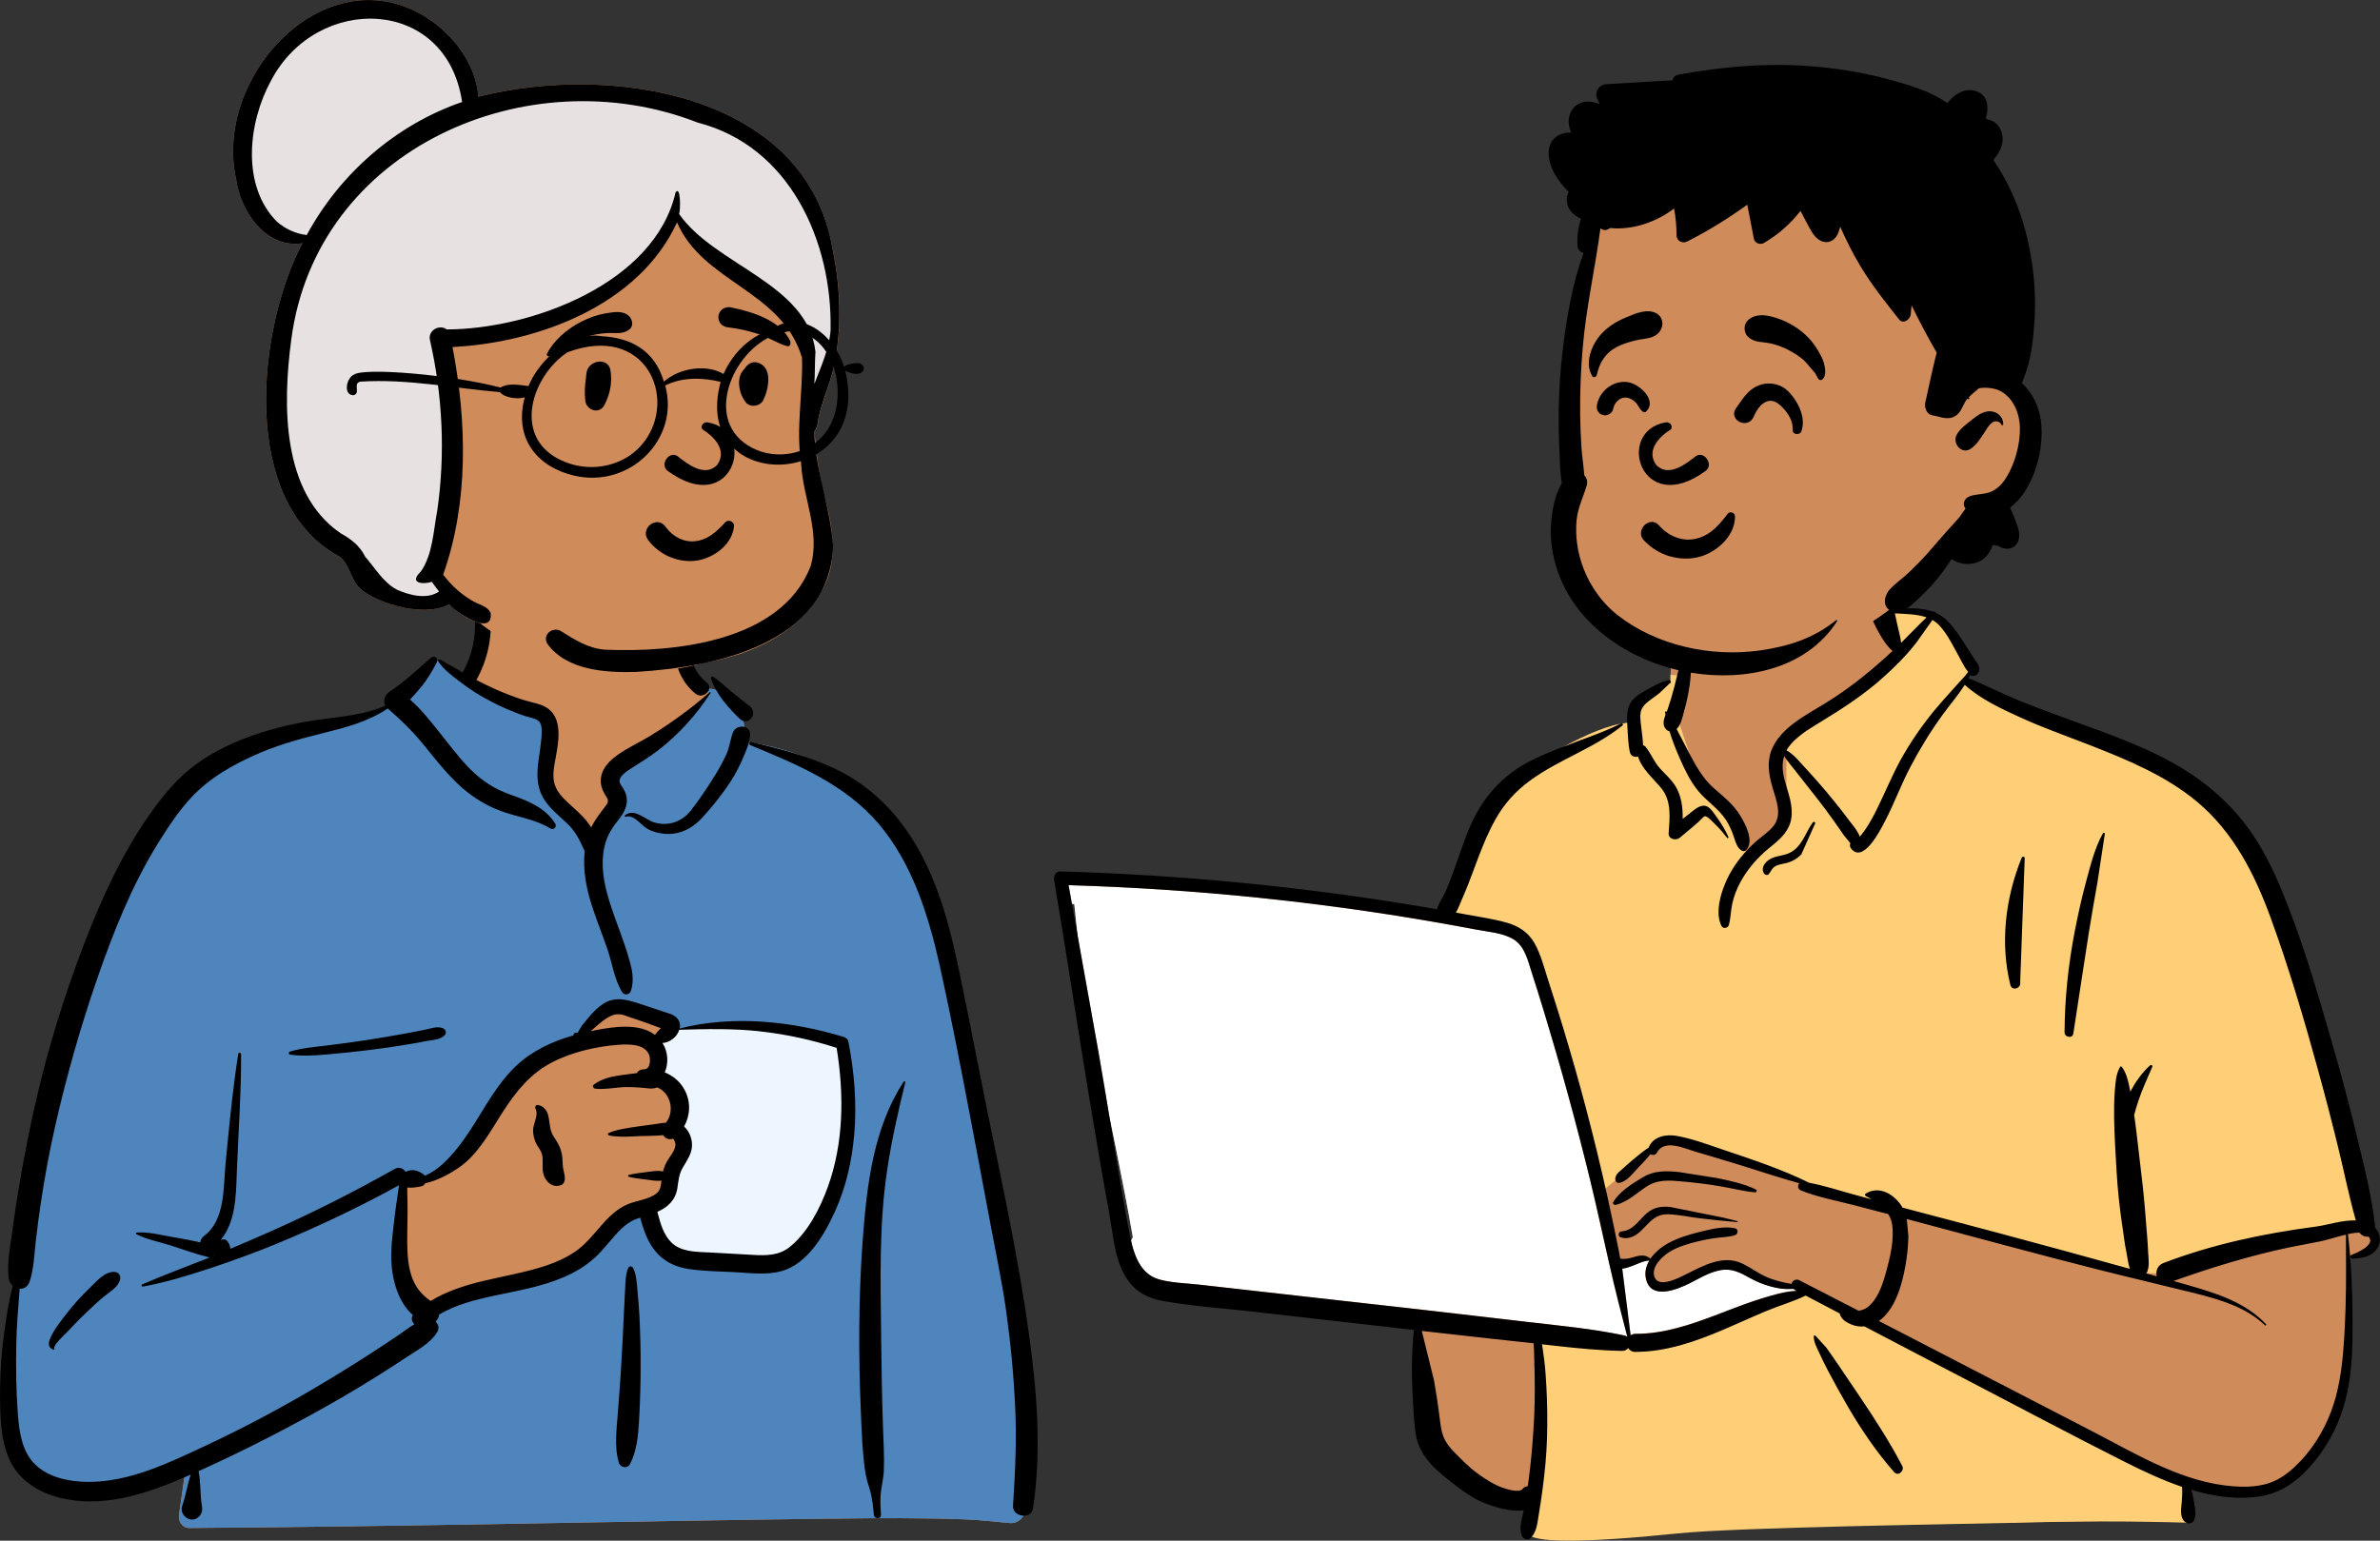 <?xml version="1.0" encoding="UTF-8"?><svg id="Ebene_2" xmlns="http://www.w3.org/2000/svg" viewBox="0 0 379.8 245.91"><rect x="0" y="0" width="379.8" height="245.91" fill="#333333" stroke="none"/><defs><style>.cls-1{fill:#4e85bd;}.cls-1,.cls-2,.cls-3,.cls-4,.cls-5,.cls-6,.cls-7{stroke-width:0px;}.cls-1,.cls-2,.cls-3,.cls-4,.cls-5,.cls-7{fill-rule:evenodd;}.cls-2{fill:#d08b5b;}.cls-3{fill:#ffcf77;}.cls-4{fill:#fff;}.cls-5{fill:#e8e1e1;}.cls-6{fill:#edf6ff;}</style></defs><g id="Ebene_1-2"><g id="Introduction"><g id="Group-5"><g id="Group"><g id="peep-46"><g id="BODY"><path id="_-Skin" class="cls-2" d="M173.38,140.01c3.02.3,6.03.59,9.05.89,14.45,1.1,28.89,3.41,43.23,4.79.36-.58,1.06-.49,1.48-.08,1.43-.13,3.03-1.22,4.33-.08.04,0,.08-.01.13-.02,2.31-4.43,3.9-9.16,5.45-13.89.99-2.91,2.32-5.73,4.77-7.68,4.19-2.91,13.8-8.81,18.72-8.57.08-.88.49-1.79,1.17-2.38-1.49-2.54,4.46-4.19,4.88-3.9-.27-8.47,3.72-15.83,12.5-17.52,7.87-1.64,19.06-1.92,23.3,6.31.47-.05,5.22-.08,5.68-.03.72-.91,8.57,7.68,5.35,10.67,28.79,12.74,45.16,11.22,53.13,47.04,1.08,3.36,1.16,7.05,2.29,10.34,4.05,9.45,7.33,19.52,8.15,29.81,1.97.51,2.2,3.99-.09,4.49-.87.19-1.6.46-2.24.95.5,8.43-1.54,27.69-2.82,27.63-2.62,8.34-14.3,10.69-22.57,7.76,1.43,2.68,0,4.37,0,5.8-29.75,1.13-62.28.48-92.03,2.02-3.8-.05-7.81.93-11.56.37-2.29-.55-2.29-4.15.03-4.59l-10.14-2.2c.23-.09-4.18-3.02-7.51-8.5-3.1-6.13-.99-13.53-2.4-20.2-10.97-.9-22.13-1.28-32.98-3.14-1.48,4.43-7.89-.87-9.92-3,0,0,0,0,0,0-.99-.27-1.78-1.19-1.8-2.29-.69-.99-.84-2.38-.17-3.33-3.04-17.54-7.67-35.44-9.34-53.14-.59-.13-1.15-.39-1.62-.79l.04-.04c-.8-.89-.96-2.43.38-3.19,1.08-.61,1.98-.42,3.14-.31Z"/><path id="_-Top" class="cls-3" d="M288.11,205.64l-2.32,1.48-19.01,6.13-11.62,1.48-9.51-1.48v16.27l-1.9,15.22c.85,1.55,8.87,1.55,24.08,0,9.7-.99,45.14-1.47,53.2-1.68h.46c9.48-.29,18.85-.29,28.1-.01v-5.71l-26.41-13.1-23.66-13.32-11.41-5.28ZM301.59,96.57l-1.75,1.3,3.81,6.27-18.57,15.03v12l-5.88,5.56-3.36-5.56-4.74-6.3-3.37-10.21,1.15-6.73-2.3-.22c-.01.46,0,.92,0,1.39-.42-.29-6.36,1.36-4.88,3.9-.67.59-1.09,1.5-1.17,2.38-4.92-.25-14.53,5.66-18.72,8.57-2.46,1.95-3.79,4.77-4.77,7.68l-.23.71-.24.73-.24.73c-1.34,4-2.78,7.97-4.74,11.72-.04,0-.08.01-.13.02-1.3-1.14-2.9-.04-4.33.08-.41-.39-1.09-.5-1.45.04l-.03.04,17.82,3.51,11.76,41.26,10.24-8.32,5.5.82,14.52,5.24,16.88,4.39,38.54,10.63h4.91l28.56-6.9,2.57-.85c-.85-10.2-4.11-20.18-8.13-29.56-1.14-3.29-1.22-6.97-2.29-10.34-7.97-35.82-24.34-34.3-53.13-47.04,3.22-2.99-4.64-11.58-5.35-10.67h-.05s-.1,0-.1,0h-.13c-1.12-.04-5-.01-5.41.03-.24-.47-.51-.91-.79-1.33Z"/><path id="_-Computer" class="cls-4" d="M170.53,141.27l.53,2.96c.13.04.25.08.38.11.17,1.76.36,3.53.58,5.3l3.29,18.35c.57,3.25,1.11,6.5,1.64,9.76l.71,3.5.44,2.17c.95,4.71,1.87,9.4,2.68,14.06-.12.18-.22.37-.29.57l.06.26.04.18.04.17c.64,2.45,1.75,4.83,4.36,5.55,1.97.54,4.14.59,6.17.81l.23.02,35.63,4.01c4.31.48,8.61.98,12.91,1.49l3.73.44c5.2.6,10.43,1.08,15.55,2.17.19.04.34.12.47.21-1.03-3.91-2.02-7.81-2.91-11.75-1.01-4.44-1.96-8.89-3.04-13.32-2.17-8.91-4.6-17.77-7.27-26.55-.56-1.84-1.13-3.68-1.72-5.52l-.41-1.28-.32-1.02c-.49-1.56-1.09-3.16-2.53-4.02-1.68-1.01-3.96-1.17-5.86-1.52l-1.29-.24c-1.93-.36-3.85-.71-5.79-1.04-9.24-1.59-18.54-2.87-27.87-3.83-9.71-1-19.45-1.65-29.21-1.96l-.98-.03ZM258.97,202.46h-.09s1.33,10.65,1.33,10.65c.21-.15.48-.24.81-.24,4.37.01,8.55-1.38,12.6-2.92l.62-.23,1.72-.66c1.75-.67,3.5-1.32,5.29-1.87l.72-.22.37-.11c1.35-.4,2.78-.76,4.19-.84h.19s-.41-.23-.41-.23c-.06-.03-.11-.07-.16-.1-.78.06-1.55.04-2.37-.11-1.54-.28-3.03-.81-4.41-1.56l-.61-.33-.25-.13-.17-.09-.17-.08c-1.18-.59-2.31-.96-3.8-.64-1.69.36-3.17,1.27-4.7,2.04l-.27.13-.18.09-.19.09-.19.09c-2.06.93-5.34,1.93-6.13-.87-.32-1.13-.07-2.18.48-3.11-1.03-.09-2.86,1.12-4.24,1.26Z"/><path id="_-Ink" class="cls-7" d="M301.83,95.99c-.9-2.25-3.93-1.38-3.59.99.2,1.42.98,2.92,1.68,4.16.57,1.01,1.22,2,2.09,2.76-1.56,1.46-3.19,2.87-4.85,4.2-1.82,1.46-3.72,2.8-5.7,4.03-1.73,1.08-3.54,2.04-5.17,3.28-1.52,1.15-2.9,2.53-3.6,4.33-.75,1.92-.42,3.9.13,5.82l.06.22c.56,1.9,1.54,4.19.19,5.98-.69.91-1.69,1.56-2.55,2.29-.77.65-1.49,1.35-2.15,2.11-1.44,1.65-2.61,3.5-3.35,5.57l-.07.19c-.63,1.83-1.1,4.07-.24,5.87.25.52,1.04.35,1.18-.15.31-1.14.3-2.33.56-3.48.27-1.2.72-2.34,1.31-3.41,1.14-2.08,2.69-3.86,4.52-5.36l.55-.45c1.43-1.17,2.74-2.41,3.03-4.35.31-2.07-.52-4.05-1.05-6.01-.37-1.37-.49-2.68-.09-3.91.49.8,1.16,1.56,1.69,2.24,1.06,1.35,2.12,2.7,3.18,4.04,1.09,1.38,2.15,2.78,3.16,4.22.45.64.9,1.29,1.35,1.94.34.49.8.97,1.17,1.47-.09.27-.08.57.08.79,1.94,2.62,4.7-2.85,5.42-4.23,1.47-2.82,2.56-5.81,4.03-8.62,1.52-2.92,3.26-5.76,5.19-8.42,1.17-1.61,2.48-3.13,3.55-4.79,2.52,2.29,5.84,3.82,8.89,5.21,3.35,1.53,6.83,2.78,10.26,4.1l1.01.39c5.92,2.31,11.98,4.85,16.9,8.95,5.78,4.82,9.2,11.54,11.74,18.5,2.93,8.01,5.35,16.24,7.61,24.46,1.16,4.21,2.25,8.43,3.28,12.67.91,3.73,1.66,7.51,2.71,11.2-2.13-.08-4.57.75-6.39.99-8.3,1.09-16.49,2.82-24.33,5.82-.97.37-1.25,1.34-1.04,2.12-.56-.16-1.12-.32-1.67-.47.61-.94.32-2.61.27-3.65v-.07c-.05-1.38-.2-2.77-.3-4.15-.19-2.64-.43-5.25-.75-7.87l-.08-.66c-.36-2.85-.63-5.72-1.03-8.56l-.05-.33c.19-.73.41-1.45.64-2.16.62-1.91,1.49-3.7,2.26-5.55.09-.22-.22-.34-.36-.21-1.3,1.17-2.33,2.65-3.16,4.2-.01-.07-.03-.15-.04-.22l-.09-.47c-.23-1.14-.52-2.33-1.21-3.25-.07-.1-.22-.12-.29,0-.67,1.13-.74,2.56-.84,3.84-.12,1.45-.13,2.92-.11,4.38.04,2.85.24,5.7.4,8.54.16,2.79.46,5.55.86,8.31l.08.52c.19,1.32.35,2.65.61,3.95l.07.36c.14.65.22,1.56.49,2.32-7-1.95-14.01-3.86-21.04-5.74-5.08-1.36-10.16-2.69-15.24-4.03-.27-.48-.6-.93-1.02-1.34-1.37-1.33-3.19-1.92-4.86-.9-.14.08-.15.3,0,.38.32.17.64.35.95.54l-3.05-.83c-2.28-.62-4.59-1.39-6.92-1.82-4.3-2.12-8.92-3.66-13.45-5.18l-.53-.18c-2.32-.79-4.72-1.68-7.11-2.11-1.75-.32-3.81.07-4.52,1.86-.89.59-1.73,1.28-2.54,1.96-.59.49-1.15,1.01-1.72,1.52l-.11.09c-.47.41-.84.68-.95,1.32-.06.33.15.78.56.74,1.26-.13,2.28-1.59,3.13-2.46.66-.67,1.32-1.37,1.92-2.11.35.19.83.16,1.05-.27,1.16-2.19,4.33-.67,6.08-.15l2.51.74c1.26.37,2.51.75,3.76,1.13,3.44,1.05,6.87,2.22,10.35,3.18-.31.34-.27.95.32,1.18,2.72,1.07,5.71,1.62,8.53,2.35,1.78.46,3.57.93,5.35,1.4.31.5.53,1.06.62,1.71.34,2.4-.32,5.17-.96,7.49l-.1.35c-.53,1.87-1.3,4.15-2.91,5.33-.39.29-.89.49-1.4.53-3.15-1.62-6.3-3.24-9.45-4.86-.58-.3-1.12.11-1.25.59-1.11-.18-2.22-.47-3.23-.81-1.7-.58-3.02-1.68-4.61-2.44-3.08-1.47-6.22.34-8.98,1.71l-.64.31c-1.24.6-3.81,1.75-4.4.11-.57-1.59,1.24-3.28,2.41-4,1.4-.85,3.02-1.31,4.6-1.69.9-.22,1.81-.39,2.73-.52,1.04-.15,2.11-.12,3.12-.46.5-.17.57-.96,0-1.09-1.54-.35-3.38.03-4.99.42l-.84.21c-1.62.4-3.26.9-4.73,1.69-1.07.58-2.21,1.45-2.95,2.53-.64-.6-1.44-.58-2.28-.36l-.45.13c-.75.21-1.35.35-2.08.21-.1-.53-.2-1.06-.3-1.59-1.04-5.2-2.17-10.38-3.43-15.54-2.16-8.89-4.66-17.68-7.48-26.39l-.28-.87c-.65-1.99-1.17-4.16-2.22-5.99-.99-1.73-2.58-2.73-4.47-3.25-2.14-.6-4.39-.91-6.58-1.32-.49-.09-.98-.18-1.46-.26.41-.74.72-1.59,1-2.24l.05-.11c.6-1.36,1.13-2.74,1.65-4.13l.39-1.05c.93-2.52,1.9-4.99,3.21-7.35,1.38-2.48,3.21-4.5,5.5-6.18,4.66-3.42,10.27-5.16,14.78-8.82.19-.15-.05-.41-.24-.31-3.05,1.53-6.34,2.57-9.51,3.82l-.63.25c-2.51.99-5.05,2.08-7.22,3.69-2.42,1.79-4.32,4.02-5.76,6.67-1.41,2.61-2.31,5.54-3.31,8.33l-.27.74c-.4,1.12-.82,2.23-1.29,3.31-.38.86-1.08,1.84-1.4,2.83-.88-.15-1.75-.3-2.63-.45-18.99-3.17-38.18-5.03-57.42-5.58-.75-.02-1.14.7-1.03,1.35,1.85,10.92,3.49,21.88,5.29,32.81.79,4.77,1.59,9.54,2.41,14.3.42,2.41.9,4.82,1.29,7.24.32,1.95.55,3.92,1.09,5.83.49,1.71,1.24,3.36,2.47,4.66,1.33,1.41,3.18,2.09,5.05,2.41,4.74.82,9.6,1.15,14.38,1.69l25.45,2.9c-.37,3.38-.4,6.71-.23,10.13l.1,1.87c.08,1.5.17,3.01.39,4.49.27,1.86,1.12,3.44,2.38,4.84,1.15,1.28,2.55,2.37,3.92,3.42,1.41,1.09,2.88,2.13,4.54,2.81l.22.09c1.46.57,4.2,1.45,6.19,1.13-.26,1.31-.77,2.71-.32,4,.21.6.99.9,1.47.39.95-1.01,1.03-2.35,1.25-3.67.23-1.37.44-2.75.62-4.14.35-2.67.62-5.37.7-8.07.08-2.77.05-5.54-.1-8.31-.08-1.42-.17-2.84-.35-4.25-.08-.6-.16-1.2-.25-1.8-.03-.22-.07-.44-.11-.65l2.28.26c3.5.39,7.01.74,10.53.8.42,0,.74-.18.95-.46.22.36.61.63,1.17.62,4.93-.02,9.51-1.63,13.99-3.53,2.26-.96,4.48-1.99,6.74-2.94,2.11-.89,4.37-1.52,6.43-2.52l5.41,2.84c.04.14.09.27.14.38.35.72,1.05,1.11,1.76,1.4.68.28,1.39.37,2.07.3,4.1,2.15,8.21,4.3,12.32,6.45l4.11,2.14c8.19,4.26,16.34,8.6,24.58,12.76l.61.31c2.85,1.43,5.9,2.87,9.06,3.95.06.8.02,1.58-.05,2.42l-.02.18c-.09,1-.3,2.25.51,2.97.42.37,1.16.37,1.45-.19.51-1.01.05-2.61-.11-3.71-.06-.39-.13-.79-.23-1.18,3.62,1.08,7.35,1.6,11.04,1,3.59-.59,6.37-2.85,8.61-5.62,2.36-2.92,4.04-6.32,4.94-9.96,1.03-4.15,1.09-8.43,1.07-12.68-.03-4.52-.19-9.07-.74-13.57.6-.14,1.27-.26,1.88-.22.3.48.89.69,1.42.62,1.15,1.27-1.77,2.57-2.7,2.89-.32.11-.29.64.08.62h.24c1.44-.09,2.93-.33,3.78-1.67.68-1.07.47-2.34-.33-3.22-.53-5.05-1.81-9.98-3-14.91-1.17-4.84-2.46-9.65-3.84-14.43l-.62-2.14c-2.17-7.5-4.43-15.06-7.41-22.26-1.49-3.6-3.21-7.13-5.54-10.26-2.17-2.92-4.73-5.42-7.68-7.56-5.49-3.98-11.94-6.39-18.27-8.68l-.28-.1c-3.28-1.19-6.55-2.39-9.8-3.68-2.87-1.14-5.62-2.58-8.47-3.73.09-.17.18-.34.27-.51l.05.04s.02.01.03.02c.29.2.71.1.95-.12.67-.63.44-1.33,0-1.98l-.06-.08c-.55-.76-1.03-1.57-1.54-2.36l-.32-.5c-.85-1.32-1.73-2.66-2.86-3.75-.52-.51-1.09-.89-1.7-1.17.05-.11-.4-.33-.53-.22-1.92-.7-4.12-.56-6.21-.36M226.89,212.43l2.67.3c2.93.33,5.87.66,8.8.98l6.37.69c.02.36.06.72.07.99.04,1.42.07,2.83.1,4.25.06,2.84,0,5.68-.19,8.51-.18,2.74-.42,5.49-.79,8.22l-.08.54-.04.29c-.3.03-.6.17-.85.47-.54.64-2.49.02-3.25-.25-1.25-.45-2.43-1.2-3.52-1.96-1.06-.74-2.02-1.6-2.94-2.51l-.75-.75c-.75-.74-1.5-1.54-1.96-2.48-.62-1.27-.7-2.83-.89-4.21-.22-1.7-.49-3.4-.78-5.1M304.28,194.57l.28.07c10.05,2.67,20.08,5.42,30.15,7.97,4.99,1.26,10,2.43,14.99,3.67l.81.2c3.94,1,7.92,2.19,10.94,5.05.11.11.27-.06.17-.17-3.25-3.46-7.87-4.93-12.31-6.2-.82-.23-1.64-.46-2.46-.7,6.04-2.15,12.17-4.03,18.44-5.36,1.62-.34,3.25-.6,4.86-.94,1.13-.24,2.23-.59,3.34-.88l.88-.22v2.77c.03,3.92.02,7.84-.18,11.77l-.04.73c-.23,4.37-.6,8.82-2.15,12.94-1.26,3.35-3.26,6.5-5.89,8.93-1.33,1.23-2.75,2.19-4.52,2.67-1.64.44-3.35.49-5.04.37-8.08-.56-15.27-4.95-22.28-8.59-11.48-5.94-22.95-11.88-34.44-17.81.31-.21.6-.46.87-.73,1.54-1.59,2.35-3.77,2.89-5.88.57-2.25.91-4.65.95-6.97M289.67,213.15c-.1-.05-.22.01-.22.13-.04.88.45,1.74.81,2.53l.04.08c.44.98.92,1.95,1.42,2.9,1,1.9,2.03,3.78,3.11,5.63,2.17,3.73,4.59,7.3,7.44,10.55.64.73,1.7-.21,1.29-1-1.99-3.81-4.32-7.4-6.71-10.96-1.2-1.78-2.4-3.57-3.61-5.35-.5-.74-1.02-1.48-1.54-2.21l-.32-.43M170.52,141.28c10.08.3,20.15.96,30.18,1.99,9.33.96,18.63,2.23,27.87,3.83,1.93.33,3.86.68,5.79,1.04l1.16.22c1.93.37,4.28.52,5.99,1.55,1.81,1.09,2.3,3.35,2.9,5.22.71,2.2,1.4,4.41,2.07,6.62,2.66,8.78,5.1,17.64,7.27,26.55,1.08,4.43,2.03,8.87,3.04,13.32.89,3.95,1.88,7.85,2.91,11.75-.13-.1-.28-.17-.47-.21-5.12-1.09-10.35-1.56-15.55-2.17l-.5-.06c-5.38-.63-10.76-1.26-16.14-1.87l-35.63-4.01c-2.1-.24-4.35-.27-6.4-.83-3.48-.96-4.29-4.85-4.88-7.95l-.02-.09c-1.76-9.36-3.16-18.8-4.8-28.18M258.87,202.48c1.38-.09,3.28-1.36,4.33-1.27-.55.92-.8,1.98-.48,3.11.88,3.13,4.88,1.51,6.81.56,1.58-.79,3.1-1.75,4.85-2.11,1.98-.42,3.32.37,4.99,1.28,1.37.75,2.87,1.28,4.41,1.56.82.15,1.6.16,2.37.11.05.04.1.07.16.1l.41.22c-1.86.08-3.74.66-5.47,1.18-1.79.54-3.55,1.2-5.29,1.87l-1.72.66c-4.24,1.62-8.63,3.17-13.22,3.15-.33,0-.6.09-.81.24M266.61,192.66c-1.37-.17-2.63.01-3.72.9-1.32,1.07-2.2,2.85-4.1,2.97-.55.03-.68.81-.13.97,1.41.42,2.55-.35,3.51-1.34l.65-.67c.95-.98,1.82-1.74,3.43-1.68,1.72.06,3.45.46,5.16.66,1.94.23,3.88.43,5.83.59.09,0,.11-.13.02-.16l-2.18-.54M267.93,187.07l-.23-.02c-1.98-.19-3.8-.2-5.57.87l-.34.21c-1.6.97-3.34,2.12-4.34,3.69-.16.26.11.56.38.49,1.92-.46,3.32-1.87,4.94-2.93,1.81-1.18,3.69-.99,5.75-.8,2,.18,4,.42,5.98.76,1.86.31,3.73.81,5.61.97h0c.21,0,.34-.33.12-.44-1.91-.95-4.12-1.4-6.2-1.84M335.89,133.08c0-.16-.22-.22-.3-.08-1.29,2.27-1.97,5.06-2.65,7.56-.72,2.62-1.3,5.27-1.82,7.94-1.06,5.4-1.62,10.78-1.66,16.29,0,.79,1.28,1,1.4.19.83-5.36,1.63-10.72,2.47-16.08.42-2.69.91-5.38,1.38-8.06M323.1,137.04c.1-.31-.36-.42-.48-.13-2.59,6.36-3.47,13.58-1.81,20.29.25,1.03,1.76.58,1.57-.43M289.68,131.39c.01-.23-.29-.27-.41-.11-1.23,1.73-1.74,4.05-3.89,4.94-1.08.45-2.29.37-3.24,1.12-.64.5-1.12,1.3-.65,2.06.15.25.58.37.79.1.3-.39.47-.86.88-1.15.58-.41,1.37-.44,2.04-.63.87-.25,1.63-.69,2.25-1.34M269.16,102.52c-.13-.06-.25-.02-.33.09-.12.16-.1.31.04.41-.19.39-.41,1.35-.44,1.5-.13.57-.27,1.14-.41,1.71-.29,1.14-.54,2.3-.84,3.44-.31,1.21-.68,2.42-1.08,3.6-.03.08-.06.15-.09.23l-.05.12v-.02c-.09-.13-.27-.04-.25.1.02.13.04.25.07.38l-.04.11c-.27.72-.45,1.48.04,2.11.18.24.39.38.64.42.4,1.33.91,2.63,1.45,3.89l.16.37c.8,1.83,1.65,3.63,2.91,5.19,1.38,1.7,3.29,2.86,4.5,4.72.56.87.95,1.78,1.27,2.75l.12.37c.22.69.48,1.36,1.13,1.77.21.13.52.09.68-.09,1.33-1.41-.06-4.04-.86-5.4-1.12-1.9-2.73-3.11-4.34-4.54-1.74-1.54-2.85-3.6-3.93-5.63-.66-1.24-1.29-2.52-1.96-3.77.7-.62.92-1.85,1.16-2.7l.02-.08c.39-1.37.7-2.77.9-4.18.19-1.35.27-2.69.22-4.05v-.35M266.57,108.96c.15-.21-.1-.45-.31-.41-1.29.27-2.55,1.05-3.7,1.68l-.12.07c-.92.5-1.85,1.11-2.34,2.08-.53,1.05-.48,2.26-.41,3.4v.11c.09,1.37.11,2.79.4,4.14.15.69.77.88,1.3.72.63,2,2.42,3.48,3.72,5.06,1.66,2.02,1.35,4.74,1.17,7.16-.07.98,1.15,1.26,1.78.74l1.45-1.21c.24-.2.48-.4.72-.61.21-.17.41-.35.61-.53l.3-.27c.13-.12.73-.78.9-.81.42-.07,1.41,1.04,1.76,1.38l.04.04c.64.63,1.22,1.31,1.76,2.02.1.13.29.02.22-.13-.48-1.04-1.05-2.03-1.71-2.95l-.13-.18c-.44-.6-1.04-1.66-1.82-1.83-.96-.22-1.91.74-2.61,1.28l-.04.03c-.33.25-.66.5-.99.76.03-1.81-.19-3.63-1.13-5.19-.66-1.1-1.64-1.91-2.49-2.86-.94-1.05-1.43-2.34-2.28-3.44-.11-.14-.26-.22-.42-.24-.03-.88-.16-1.77-.26-2.64l-.03-.26c-.1-.95-.34-2.1.12-2.99.44-.84,1.44-1.43,2.18-1.99l.61-.47M308.38,98.96c.39.22.75.5,1.08.85,1.04,1.1,1.78,2.47,2.5,3.78.39.71.76,1.42,1.15,2.13.17.31.35.61.52.92.08.14.32.42.45.59-.13.19-.27.37-.41.55-.05.07-3.77,4.12-5.06,5.7-1.98,2.43-3.75,4.99-5.27,7.73-1.48,2.69-2.61,5.53-3.99,8.27-.69,1.37-1.46,2.73-2.44,3.92-.04.05-.08.09-.12.14-.37-1.01-1.33-2.09-1.8-2.71l-.04-.06c-1.07-1.44-2.19-2.83-3.34-4.21-1.05-1.25-2.13-2.48-3.23-3.68l-.42-.45c-.77-.83-1.75-2.08-2.87-2.67.12-.22.26-.43.42-.64,1.06-1.38,2.55-2.38,4.02-3.28l.95-.58c3.6-2.19,7.14-4.49,10.26-7.34,1.65-1.51,3.28-3.09,4.67-4.85l.49-.62M302.38,97.88c1.68.14,3.5.11,5.06.66-1.38,1.31-2.7,2.72-4.05,4.05-.12-.9-.37-1.79-.57-2.67"/></g><g id="HEAD"><path id="_-Skin-2" class="cls-2" d="M285.25,14.64c-11.97,0-24.35,9.3-28.74,15.24-3.69,4.99-5.68,27.56-5.68,42.81,0,3.19-1.76,9.2-1.24,12.25,1.88,11.18,10.06,20.56,26.25,20.56s27.8-6.43,39.83-23.71c5.84,0,8.67-4.49,8.71-11.57.03-4.72-1.85-7.94-5.64-9.66,1.35-18.64.32-30.38-3.07-35.24-5.1-7.28-18.45-10.68-30.42-10.68Z"/><path id="_-Ink-2" class="cls-7" d="M290.29,10.69c-7.56-.77-14.96-.12-22.41,1.21-.57.1-.89.48-1.01.93-3.51.16-7.02.42-10.52.61-1.27.07-1.99,1.33-1.41,2.47.12.23.24.45.36.67l-.15-.05c-1.05-.34-2.19-.51-3.22.03-1.31.68-1.82,2.2-1.53,3.59.07.36.2.7.34,1.03-.29-.02-.58-.01-.86.03-1.53.2-2.66,1.38-2.74,2.94-.12,2.36,1.4,4.75,3.18,6.44-.26.53-.36,1.16-.25,1.8.22,1.26,1.14,2.02,2.22,2.51-.45,1.43-.66,2.92-.54,4.44.04.51.49.93.95,1.03-1.75,4.82-2.63,10-3.27,15.04-.45,3.59-.68,7.2-.7,10.81-.01,1.63.01,3.27.08,4.9l.03.61c.08,1.76.09,3.62.4,5.36-1.08,1.84-1.51,4.13-1.7,6.19-.23,2.55.13,5.19.94,7.62,3.03,9.18,12.18,14.97,21.37,16.47,8.51,1.39,18.35-.48,23.32-8.23.08-.12-.09-.22-.19-.14-3.56,2.9-7.68,4.19-12.16,4.82-7.75,1.09-16.46-.76-22.68-5.64-2.99-2.35-5.14-5.76-6.08-9.44-.48-1.88-.65-3.84-.46-5.77.19-1.96,1.06-3.64,1.61-5.49.18-.63-.01-1.21-.39-1.62-.11-1.51-.36-3.02-.46-4.52-.11-1.71-.17-3.41-.2-5.12-.04-3.54.1-7.09.4-10.62.54-6.46,1.99-12.76,2.84-19.17.31.28.76.4,1.24.15l.05-.03.26-.15s.03,0,.05,0c1.76.17,3.59-.07,5.27-.6,1.76-.55,3.4-1.39,4.87-2.52.28,1.41.39,2.84.4,4.28,0,.9.95,1.37,1.71.98,3.35-1.7,6.54-3.67,9.58-5.87.35,1.82.71,3.64,1.06,5.46.14.7,1.03.99,1.6.65,2.27-1.33,4.24-3.06,5.83-5.12.32.61.64,1.22.96,1.83l.49.91c.48.9,1.12,1.89,2.17,2.18,1.11.3,2.03-.42,2.41-1.42.11-.31.22-.63.32-.96.94,2.16,2.01,4.28,3.22,6.29,1.81,3.02,3.98,5.72,6.15,8.48.66.84,1.78.04,1.87-.78.05-.48.1-.96.14-1.44,1.26,2.55,2.58,5.08,4.01,7.54l-.21.81h0c-.59,2.38-1.08,4.78-1.62,7.18-.17.77.24,1.88,1.14,2.01,1.08.16,2.09.71,3.2.33,1.2-.41,1.44-1.46,2.01-2.44.11-.2.24-.38.39-.55l.04.05h0c.09.12.3-.01.25-.14l-.06-.15h0c.49-.52,1.07-.95,1.61-1.42,1.28-.22,2.71.02,3.59.54,2,1.18,2.92,3.62,2.94,5.86.02,2.62-.79,5.58-2.16,7.82-.6.99-1.43,1.88-2.52,2.32-1.08.44-2.26.3-3.36.71-.73.27-1.18,1.08-.74,1.82.03.05.06.1.1.15l-.33.44c-.23.3-.46.63-.68.96-.56.65-1.15,1.27-1.72,1.91-1.06,1.17-2.08,2.38-3.12,3.57-.98,1.12-2.02,2.18-3.09,3.21-1.01.98-2.27,1.81-3.2,2.86-.9,1.02-1.15,2.81.34,3.4,1.64.66,3.1-.88,4.2-1.91l.05-.04c2.03-1.87,3.86-4.01,5.31-6.36,1.44.98,3.52,1.08,4.95.09.75-.52,1.33-1.39,1.61-2.33.27.06.53.09.79.09.13.08.27.15.4.22,1.07.56,2.38.31,2.87-.88.45-1.08-.01-2.3-.41-3.34l-.08-.21c-.23-.59-.48-1.24-.79-1.84.87-.66,1.61-1.47,2.24-2.39,2.11-3.12,3.16-7.68,2.7-11.4-.28-2.24-1.33-4.57-3.05-6.08l.06-.16h0c.48-1.23.92-2.46,1.21-3.76.33-1.52.5-3.09.64-4.63.31-3.26.23-6.6-.19-9.85-.78-6.12-2.76-12.13-6.27-17.22,1-1.19,1.78-2.6,1.37-4.22-.19-.74-.62-1.45-1.26-1.87-.36-.23-.78-.27-1.14-.46l-.11-.06c-.16-.09-.04-.08.06-.51.37-1.7.06-3.34-1.8-3.91-1.76-.53-3.42.6-4.46,1.94-2.72-1.93-6.3-2.95-9.46-3.81-3.58-.97-7.26-1.58-10.95-1.96ZM319.67,67.69c.01-1.38-1.3-2.24-2.58-2.01-.87.15-1.59.67-2.26,1.2l-.33.26c-.83.65-1.77,1.35-2.26,2.27-.72,1.36.8,3.18,2.23,2.23.98-.66,1.6-1.71,2.24-2.68l.07-.1c.29-.44.55-.9.94-1.25l.09-.08c.13-.11.27-.21.44-.26.33-.09.93.04,1.08.43v.04c.07.2.36.15.36-.05Z"/></g><g id="FACE"><path id="_-Ink-3" class="cls-7" d="M266.55,88.8c1.56.45,3.23.49,4.81.03,1.44-.42,2.92-1.35,3.98-2.58.94-1.09,1.55-2.42,1.53-3.84,0-.16-.06-.3-.15-.4-.1-.11-.23-.19-.37-.22-.15-.03-.3-.02-.44.04-.12.05-.22.15-.29.28-.16.21-.32.42-.49.63-1.31,1.62-2.58,2.82-4.54,3.26-1.07.24-2.13.13-3.11-.23-1.05-.38-1.99-1.06-2.74-1.92-.34-.39-.73-.55-1.12-.55-.44,0-.87.2-1.2.53-.32.32-.54.76-.56,1.21-.02.4.11.82.46,1.19,1.14,1.23,2.62,2.13,4.22,2.59ZM266.6,68.56c-1.6.97-4.03,3.23-2.31,5.64,2.02,2.12,4.93-.31,6.36-1.41,1.33-.85,2.82,1.34,1.59,2.33-10.36,7.67-14.56-6.31-6.45-7.7.89-.15,1.22.84.81,1.14ZM281.53,64.29c.51-.33,1.12-.44,1.78-.14.52.24,1.44,1.03,2.08,2.07.44.71.75,1.55.68,2.42-.01.2.06.35.18.46.09.09.23.15.39.17.13.02.28,0,.41-.04.23-.07.35-.22.4-.35.45-1.19.25-2.51-.25-3.7-.68-1.61-1.9-2.96-2.71-3.4-1.37-.75-3-.78-4.37-.02-1.17.65-1.9,1.69-2.63,2.75-.15.23-.31.45-.47.67-.32.44-.35.88-.23,1.26.14.42.49.77.92.95.4.17.87.19,1.28.02.35-.15.67-.43.87-.92.34-.82.91-1.73,1.66-2.21h0ZM255.48,66.11c.35.18.63.24,1.02.12.22-.06.43-.19.6-.36.17-.17.28-.37.33-.6.11-.56.42-1.09.86-1.43.37-.29.85-.45,1.37-.36.57.09,1.11.46,1.48.89.12.14.22.31.32.47.18.3.36.58.61.81.1.08.24.14.38.14.06,0,.11,0,.17-.03.56-.57.67-1,.65-1.42-.02-.45-.2-.9-.48-1.32-.67-.99-1.93-1.8-2.79-1.98-1.17-.25-2.33.05-3.27.7-.96.67-1.67,1.72-1.89,2.9-.05.28-.03.59.08.86.11.26.29.48.56.62ZM278.94,53.74c.7.68,1.53.79,2.37.89.47.05.84.1,1.21.18,1.01.23,2.01.57,2.92,1.07.95.52,1.99,1.14,2.73,1.94.18.19.34.39.51.59.15.18.3.36.45.53.18.19.35.4.52.6.1.17.12.21.15.26.03.07.07.14.11.22.06.11.12.23.19.33.12.2.18.25.23.27.09.04.18.06.26.05.08-.01.15-.05.22-.11.36-.3.47-.81.46-1.34-.02-.81-.31-1.7-.59-2.25-.64-1.27-1.52-2.6-2.58-3.55-1.21-1.09-2.54-1.91-4.06-2.47-.95-.35-2.04-.68-3.07-.63-.74.03-1.45.25-2.04.8-.36.34-.53.82-.53,1.3s.18.98.53,1.33ZM254.06,60.01c.04.07.11.12.18.15.07.03.15.04.23.03.08-.01.15-.05.21-.1.06-.05.1-.12.12-.2.47-2.05,1.37-3.57,3.3-4.56.95-.48,2.04-.79,3.08-1.04.3-.07.62-.12.94-.16,1-.15,2.01-.31,2.67-1.13.39-.49.56-1.11.47-1.68-.09-.54-.4-1.03-.97-1.33-1.42-.74-3.19-.01-4.63.6-.11.05-.21.09-.31.13-1.4.59-2.69,1.38-3.74,2.5-.84.89-1.61,2.2-1.92,3.55-.26,1.12-.2,2.27.39,3.23Z"/></g></g></g><g id="peep-102"><g id="BODY-2"><rect id="_-Cup" class="cls-6" x="92.32" y="154.71" width="48.38" height="59.6"/><path id="_-Skin-3" class="cls-2" d="M78.21,96.41c5.22-3.97,18.31-5.76,23.87-1.93,5.5,3.84,6.1,10.05,8.66,15.77,2.42-1.14,6.41.49,7.11,2.74.87,1.06.91,4.03,1.51,5.45,26.08,4.15,30.04,24.49,33.18,47.58,4.15,23.43,13.58,46.81,9.49,70.93.53.77.95,1.52,1.34,2.41.93,1.59-.27,3.83-2.15,3.74-2.43-.21-4.84-.51-7.28-.6-6.77-.24-13.55-.21-20.33-.12h-.92c-34.15.44-68.29,1.28-102.44,1.5-1.24,0-1.85-1.11-1.68-2.21.33-2.21.64-4.42.96-6.62-8.08,2.13-16.66,2.67-24.72.22-.56-.57,1.31-.26,1.61-.35-7.41-5.07-5.2-15.74-4.54-23.43,4.08-26.35,5.52-55.49,21.3-77.97,6.82-9.17,16.83-16.44,28.33-18.07l.32-.04c3.36-.45,7.11-.59,10.05-2.42,3.31-2.64,4.71-7.52,8.19-7.56,1.15-.02,2.71,1.44,4.39,2.43.13-2.17,1.29-4,1.55-5.69l.02-.14c.27-1.96-.1-3.73,2.18-5.6ZM134.26,166.72c-7.33-5.09-26.26-2.53-26.69-2.25-.95.63-1.37.68-1.88,1.5-.51.07-1.02.14-1.53.21-1.02.33-.26,1.59.91,1.14-.71,3.06,1.38,5.23,2.21,8.26.27.98,0,2.75,0,3.75.08,1.28,1.49,2.79,1.26,4.07-.84,4.56-5.38,9.01-3.47,13.44,1.27,2.5,5.09,3.77,7.63,4.62,5.26,2.02,14.43-.08,17.48-4.62,1.63-2.43,3.52-8.54,4.49-10.44l.22-3.01c.53-7.48,1-15.54-.63-16.67Z"/><path id="_-Top-2" class="cls-1" d="M69.79,105.43l2.1,1.29,12.18,6.02c2.36.66,3.54,1.45,3.54,2.38v9.41c0,1.26,2.22,4.11,6.65,8.56l4.09-4.08-.09-.53c-.39-2.3-.58-3.84-.58-4.62,0-.84,4.01-4.01,12.02-9.53l3.51-3.3-.37-1.14c2.16.1,4.5,1.43,5.03,3.1.87,1.06.91,4.03,1.51,5.45,26.08,4.15,30.04,24.49,33.18,47.58,4.15,23.43,13.58,46.81,9.49,70.93.53.77.95,1.52,1.34,2.41.93,1.59-.27,3.83-2.15,3.74-2.43-.21-4.84-.51-7.28-.6-6.77-.24-13.55-.21-20.33-.12h-.92c-34.15.44-68.29,1.28-102.44,1.5-1.24,0-1.85-1.11-1.68-2.21.33-2.21.64-4.42.96-6.62-8.08,2.13-16.66,2.67-24.72.22-.56-.57,1.31-.26,1.61-.35-7.41-5.07-5.2-15.74-4.54-23.43,4.08-26.35,5.52-55.49,21.3-77.97,6.82-9.17,16.83-16.44,28.33-18.07l.32-.04.32-.04c3.28-.42,6.88-.61,9.73-2.38,3.22-2.57,4.64-7.26,7.92-7.55ZM98.98,160.66c-1.19,0-3.64,1.86-7.34,5.57l-.33.15c-4.47,2.08-7.43,3.88-8.89,5.41l-.05.06c-1.47,1.58-4.37,5.76-8.72,12.57l-6.29,3.72h-2.38l-1.7,12.3,4.08,8.78,9.23-3.11,15.04-3.97,8.63-8.76,4.87-1.64c-.59,1.71-.8,3.41-.07,5.1,1.27,2.5,5.09,3.77,7.63,4.62,5.26,2.02,14.43-.08,17.48-4.62,1.63-2.43,3.52-8.54,4.49-10.44l.28-3.91c.5-7.22.88-14.68-.69-15.77-7.33-5.09-26.26-2.53-26.69-2.25-.95.63-1.37.68-1.88,1.5l-.27.04,1.5-2.04-.53-.28c-3.8-2.01-6.27-3.02-7.41-3.02ZM105.07,167.32c-.68,2.93,1.2,5.05,2.1,7.88l-2.28-4.36v-3.46c.06-.01.12-.03.18-.06Z"/><path id="_-Ink-4" class="cls-7" d="M68.79,104.98c.51-.45,1.25.11.93.72-.72,1.36-1.46,2.65-2.43,3.85-.59.73-1.22,1.42-1.86,2.1,1.64,1.42,3.04,3.18,4.37,4.83,1.7,2.11,3.3,4.31,5.2,6.24,1.88,1.9,3.95,3.23,6.47,4.12l.51.18c2.52.89,5.22,2.08,6.64,4.47.28.47-.28,1.05-.76.76-2.47-1.53-5.37-1.84-8.06-2.85-2.6-.98-4.86-2.48-6.86-4.4-2-1.92-3.67-4.09-5.42-6.23-1.73-2.11-3.59-3.91-5.64-5.69-3.16,2.12-6.76,3.05-10.43,3.96l-.4.1c-3.67.91-7.32,1.96-10.76,3.55-3.04,1.4-6.02,3.06-8.49,5.33-2.62,2.41-4.67,5.49-6.54,8.5-4.18,6.73-7.12,14.11-9.71,21.57-2.69,7.77-4.94,15.69-6.76,23.7-.92,4.08-1.68,8.18-2.29,12.32-.3,1.99-.56,3.99-.79,5.99-.25,2.14-.3,4.33-.96,6.39-.28.88-.94,1.25-1.61,1.21l-.13,1.69c-.18,2.25-.35,4.5-.4,6.76-.09,3.76-.05,7.51.22,11.27l.04.51c.21,2.74.69,5.82,2.75,7.82,2.13,2.08,5.41,2.73,8.29,2.77,6.69.09,13.14-3.08,19.06-5.85,6.1-2.86,12.04-6.03,17.83-9.47,2.95-1.75,5.87-3.56,8.75-5.43,1.41-.91,2.82-1.85,4.21-2.79.8-.54,1.55-1.14,2.37-1.62-.4-.37-.58-.95-.24-1.46-2.35-2.04-3.33-5.68-3.44-8.62-.09-2.38.26-4.75.53-7.1.14-1.19.31-2.37.49-3.55.07-.47.12-.97.21-1.46-6.34,3.49-12.86,6.59-19.55,9.35-3.43,1.41-6.9,2.68-10.42,3.85l-.71.23c-3.34,1.09-6.75,2.12-10.2,2.75-.18.03-.33-.24-.14-.33,3.36-1.48,6.84-2.74,10.25-4.1l.56-.23h0c-.06,0-.13-.01-.2-.03-2-.48-3.99-1.23-5.95-1.85-1.82-.58-3.87-.95-5.57-1.83-.13-.07-.06-.25.07-.26,1.91-.13,3.99.43,5.87.75l.7.12c1.18.21,2.39.43,3.56.72.04-.39.26-.79.58-1.02,3.44-2.55,3.09-7.7,3.46-11.5l.27-2.82c.48-4.94.99-9.87,1.76-14.77.04-.26.45-.19.45.06.04,6.07-.42,12.12-.65,18.18l-.04.99c-.13,3.74-.23,7.63-2.58,10.51.33-.19.77-.19,1.04.12.33.39.52.83.51,1.26,2.13-.89,4.25-1.81,6.36-2.74,6.78-3,13.42-6.37,19.88-10.01.7-.39,1.36-.08,1.7.43h.05s.02,0,.03,0h.05s0,0,0,0c.91-.5,2.15-.14,2.93.59.02.02.04.05.06.07.99-.44,1.91-1.04,2.75-1.8,1.71-1.55,3.17-3.48,4.43-5.4,2.33-3.55,4.31-7.49,7.46-10.42,2.56-2.37,5.73-3.85,9.06-4.78-.01-.1.02-.2.09-.27.17-.18.29-.24.51-.13.02,0,.03.02.04.03l.32-.55c.18-.3.36-.6.42-.68.38-.48.77-.95,1.16-1.41.67-.78,1.43-1.55,2.31-2.1,1.93-1.19,3.97-.52,5.95.13,1.2.39,2.4.8,3.6,1.2l.12.04c.89.29,1.94.54,2.34,1.49.16.37.18.76.11,1.14,8.49-2.16,17.92-1.17,26.2,1.37.32.1.64.36.7.7.95,4.87,1.37,9.86.94,14.82-.37,4.28-1.32,8.46-3.1,12.38l-.1.22c-1.68,3.63-4.33,8.1-8.39,9.24-2.45.69-5.16.28-7.66.16-2.43-.12-4.91-.14-7.32-.52-2.14-.34-4.02-1.3-5.35-3.04-1.14-1.5-1.74-3.32-2.24-5.13-.23.07-.45.15-.67.23-.93.36-1.72.95-2.43,1.64-1.51,1.46-2.67,3.23-4.25,4.62-1.43,1.26-3.05,2.24-4.8,2.99-3.61,1.56-7.49,2.19-11.31,3.01l-.27.06c-2.88.63-5.81,1.41-8.35,2.91-.05.44-.25.86-.57,1.13.45.42.64,1.09.24,1.71-1.1,1.75-2.99,2.74-4.69,3.85l-.11.07c-1.67,1.11-3.36,2.2-5.06,3.26-3.46,2.17-6.99,4.21-10.57,6.17-5.76,3.15-11.64,6.11-17.63,8.81.36,1.77.23,3.59.5,5.37l.04.25c.12.66-.04,1.21-.5,1.65l-.05.04h0s-.04.03-.04.03h-.01s0,0,0,0c-.05.05-.11.09-.16.13l-.07.05h0c-.44.27-1,.26-1.45.03l-.05-.03-.09-.05c-.59-.34-1-1.19-.76-1.86.6-1.65.83-3.41,1.39-5.07l-.44.2h0l-.58.25c-6.31,2.73-13.32,5.03-20.2,3.17-3.04-.82-5.88-2.56-7.4-5.4-1.5-2.79-1.71-6.03-1.79-9.14-.1-3.83.11-7.72.61-11.52.34-2.55.75-5.15,1.38-7.67-.33-.29-.56-.7-.63-1.21-.3-2.41.22-4.92.54-7.31.31-2.34.66-4.68,1.05-7.01.79-4.7,1.7-9.4,2.77-14.05,1.9-8.27,4.4-16.4,7.42-24.34l.26-.69c2.79-7.25,6.02-14.35,10.51-20.72,2.15-3.05,4.42-5.81,7.46-8.01,2.85-2.06,6.06-3.54,9.37-4.67,3.32-1.13,6.73-1.89,10.19-2.37,3.52-.48,7.24-.77,10.53-2.22-.42-.75-.06-1.75.64-2.21,2.35-1.56,4.53-3.58,6.64-5.45ZM144.17,172.66c.1-.15.33-.06.29.12-1.15,4.69-2.22,9.4-2.92,14.18-1.27,8.63-1.03,17.38-.93,26.08v.45c.06,4.68.13,9.37.29,14.05.08,2.37.23,4.76.15,7.12-.05,1.28-.39,2.5-.51,3.77-.11,1.11-.01,2.24.04,3.35.04.74-1.05.71-1.13,0l-.09-.91c-.12-1.16-.28-2.31-.65-3.42-.46-1.33-.68-2.64-.83-4.04-.24-2.14-.35-4.31-.44-6.47l-.06-1.49c-.39-9.03-.38-18.09.26-27.11l.05-.64c.63-8.52,1.71-17.73,6.51-25.03ZM119.75,118.94c-.3-.12-.19-.58.14-.5l.6.14c4.41,1.06,8.75,2.2,12.87,4.17,4.12,1.97,7.61,4.91,10.39,8.52,5.39,7.03,7.63,15.57,9.4,24.1,1.97,9.48,3.76,19,5.74,28.48l.37,1.77c1.83,8.83,3.57,17.66,4.84,26.59l.09.65c1.29,9.19,2.06,18.69.66,27.9-.28,1.82-3.31,1.37-3.19-.43.34-5.2.59-10.38.35-15.6-.24-5.22-.73-10.41-1.46-15.58-.61-4.35-1.53-8.65-2.34-12.97l-.13-.68c-.68-3.67-1.38-7.34-2.07-11.01l-1.04-5.49c-1.56-8.22-3.15-16.46-4.95-24.63l-.11-.48c-1.76-7.86-4.36-16.1-9.64-22.34-5.36-6.34-13.03-9.53-20.52-12.61ZM100.28,202.34c.13-.29.58-.26.72,0,.54,1,.6,2.28.71,3.41v.12c.14,1.38.26,2.77.33,4.15.13,2.63.2,5.25.19,7.89,0,2.7-.06,5.39-.21,8.09l-.04.72c-.13,2.34-.36,4.95-1.47,7-.4.74-1.5.53-1.74-.23-.77-2.46-.37-5.38-.18-7.91l.15-1.97c.15-1.97.3-3.94.41-5.91.16-2.7.29-5.4.41-8.09.04-.88.08-1.75.13-2.63l.07-1.31c.06-1.1.06-2.31.51-3.32ZM14.05,205.83l.34-.33c1.04-1.02,2.36-2.59,3.9-2.49.61.04,1.01.55.88,1.15-.27,1.29-1.59,1.96-2.54,2.75-1.04.86-2.02,1.79-3,2.72-.87.83-1.7,1.68-2.52,2.55l-.3.33c-.29.32-2.37,2.2-2.15,2.69v.02c.07.09-.03.22-.13.19-.9-.28-.84-1.05-.5-1.83.65-1.5,1.79-2.88,2.79-4.16.99-1.28,2.07-2.46,3.23-3.59h0ZM103.53,168.26c-.69-1.64-3.25-1.61-4.7-1.51-3.65.25-7.61,1.17-10.86,2.88-3.37,1.77-5.64,4.61-7.67,7.75l-.1.15c-1.98,3.08-3.89,6.73-6.99,8.84-1.58,1.08-3.42,2.06-5.34,2.49-.13.23-.34.41-.62.48l-.13.03c-.55.12-1.39.25-2.13.17,0,.36,0,.71.01,1.05.03.97.04,1.95.04,2.92,0,2.04-.11,4.09-.02,6.13.08,1.8.33,3.69,1.2,5.3.64,1.18,1.47,1.97,2.49,2.71,2.49-1.52,5.31-2.44,8.16-3.14,3.46-.84,6.99-1.4,10.37-2.54,1.63-.55,3.19-1.27,4.6-2.24,1.5-1.04,2.65-2.44,3.83-3.81l.18-.21c1.21-1.38,2.52-2.71,4.22-3.46,1.47-.65,3.4-.76,4.68-1.76.67-.52.73-1.28.8-2.06-.82.12-1.69-.07-2.51-.17l-.42-.05c-.77-.09-1.53-.19-2.29-.39-.14-.04-.14-.25,0-.29.9-.23,1.79-.33,2.72-.44l.22-.03c.84-.11,1.71-.28,2.53-.09.15-.56.36-1.09.66-1.63.42-.75,1.21-1.6,1.32-2.48.03-.26-.03-.57-.15-.8l-.04-.08c-.05-.09-.11-.19-.2-.25,0,.01-.03.02-.08.04-.63.2-1.18-.11-1.47-.59-1.24.15-2.59.1-3.75.15l-1.18.06c-1.26.06-2.57.08-3.75-.17-.16-.04-.21-.31-.05-.38,1.45-.62,3.21-.82,4.76-1.06.87-.13,1.74-.23,2.61-.35.58-.08,1.19-.21,1.79-.24,1.5-1.87.69-4.83-1.4-5.64-.76.34-1.45.14-2.28.07-.83-.07-1.67-.12-2.5-.12-1.67,0-3.45.45-5.11.26-.27-.03-.52-.39-.25-.61,1.27-1.04,3.09-1.37,4.7-1.59l.33-.04c.54-.07,1.2-.17,1.88-.24.15-.3.43-.53.85-.58.12-.02.25-.03.37-.04h0c1.01-.06.97-1.77.69-2.43ZM34.22,200.27s-.04.05-.06.08l-.03.04.17-.07-.08-.05h0ZM121.2,164.6c-4.26-.46-8.53-.36-12.8-.24-.34,1.12-1.53,2.07-2.68,2.11.9,1.37,1,3.24.36,4.69,1.34.54,2.5,1.5,3.21,2.87.98,1.9.85,4.01-.12,5.77.82.74,1.31,1.95,1.26,3.09-.05,1.27-.81,2.36-1.44,3.41-.68,1.14-.7,2.14-.91,3.42-.31,1.87-1.56,3-3.18,3.7l.09.34c.42,1.62.94,3.34,2.13,4.53,1.53,1.53,3.91,1.51,5.94,1.61h.1c1.86.1,3.71.21,5.57.31l1.39.08c2.14.12,4.19.13,5.93-1.28,2.85-2.31,4.8-6.12,6.03-9.5,2.59-7.09,2.62-14.88,1.43-22.26-3.99-1.29-8.13-2.19-12.3-2.64ZM85.76,176.36h.03c.88.1,1.48.81,1.69,1.66.31,1.23.16,2.33.91,3.44.77,1.14,1.25,2.05,1.36,3.45.05.58.02,1.16.15,1.72l.09.4c.1.42.18.83.13,1.28-.05.41-.25.74-.66.87-1.35.43-2.4-.56-2.75-1.83-.3-1.09.1-2.39-.32-3.41-.24-.57-.67-1.04-.92-1.61-.24-.57-.37-1.16-.4-1.77-.07-1.16.95-2.56.38-3.61-.12-.22.02-.59.3-.59ZM67.79,164.36c.92-.19,1.96-.61,2.86-.26.46.18.69.75.3,1.14-.68.68-1.67.72-2.59.88h-.08c-1.08.22-2.17.41-3.26.59-2.05.34-4.1.64-6.16.89-2.12.26-4.24.49-6.36.67l-.82.07c-1.79.14-3.66.25-5.42-.02-.26-.04-.21-.41,0-.48,1.93-.58,4.04-.74,6.04-.99,2.12-.26,4.24-.54,6.35-.87,2.11-.33,4.21-.68,6.31-1.07.95-.18,1.89-.36,2.84-.55ZM100.85,162.48c-.8-.28-1.69-.71-2.56-.57-1.5.24-2.84,1.71-4.03,2.67l.6-.12c3.05-.59,7.1-1.22,9.66.72,0-.01.01-.02.02-.03.21-.31.45-.56.71-.83.03-.02.05-.05.07-.07l.14-.15-.32-.11c-.69-.24-1.51-.56-1.64-.61h0c-.88-.3-1.77-.6-2.64-.91ZM75.75,98.43c-.13-1.62,2.39-1.6,2.52,0,.27,3.5-.52,6.97-2.21,10.04-.01.02-.03.04-.04.06,1.06.55,2.13,1.08,3.23,1.56,1.4.61,2.83,1.16,4.29,1.63,1.32.42,2.94.59,4.04,1.47,2.33,1.86,1.46,5.71,1.01,8.21l-.07.39c-.22,1.29-.39,2.61.16,3.84.58,1.32,1.75,2.3,2.79,3.24l.21.19c.93.84,1.98,1.87,2.66,3.01.62-1.28,1.46-2.33,2.36-3.51.64-.84.18-1.12-.27-1.94-.44-.79-.66-1.63-.52-2.54.25-1.67,1.59-2.87,2.91-3.77,1.56-1.07,3.31-1.86,4.93-2.85,3.32-2.04,6.56-4.37,9.48-6.96.08-.07.22.02.16.12-2.3,3.51-5.01,6.53-8.33,9.11-1.35,1.04-2.76,1.91-4.18,2.82l-.41.26c-.57.37-1.28.87-1.54,1.5-.26.63.29,1.11.59,1.64.95,1.67.49,3.23-.63,4.64l-.05.07c-1.12,1.38-1.96,2.66-2.37,4.42-.87,3.78.34,7.71,1.61,11.26l.05.14c.69,1.91,1.42,3.81,2.01,5.75l.16.54c.54,1.79.98,3.55.38,5.39-.21.62-1.06.77-1.41.18-1.25-2.07-1.56-4.57-2.34-6.85-.76-2.22-1.64-4.4-2.38-6.64-.95-2.87-1.58-5.97-1.24-8.98-.01-.02-.02-.03-.03-.05l-.24-.53c-.66-1.43-1.29-2.68-2.49-3.82-1.25-1.19-2.6-2.24-3.59-3.68-2.13-3.13-.81-6.61-.56-10.03l.03-.42c.05-.71.07-1.68-.39-2.17-.52-.55-1.74-.69-2.44-.94-1.79-.63-3.55-1.37-5.23-2.26-1.6-.84-3.15-1.77-4.59-2.87l-.73-.55c-1.15-.87-2.35-1.82-3.12-3-.09-.14.06-.36.22-.29,1.29.52,2.47,1.36,3.67,2.08.02-.04.04-.09.07-.13,1.49-2.7,2.11-5.7,1.87-8.77ZM116.94,116.95c.51-1.41,2.86-1.3,2.76.37-.07,1.29-.62,2.45-1.12,3.62l-.05.13c-.52,1.22-1.11,2.36-1.82,3.48-1.36,2.13-2.96,4.11-4.66,5.98-1.54,1.69-3.57,2.73-5.91,2.56-.98-.07-1.98-.32-2.84-.81-1.02-.58-2.14-2.34-3.44-1.91-.13.04-.24-.14-.14-.23,1.51-1.22,3.22.67,4.66,1.12,2.18.68,4.41-.07,5.81-1.83,1.46-1.84,2.81-3.89,4.04-5.89.62-1.02,1.19-2.07,1.69-3.16.5-1.1.61-2.29,1.02-3.41ZM113.44,108.27c-.06-.19.18-.38.35-.27.99.65,1.85,1.5,2.76,2.25,1.01.83,2.04,1.64,3.07,2.44,1.51,1.17-.24,3.31-1.57,2.04-1.82-1.74-3.82-4.02-4.61-6.46ZM107.99,101.45c.4-1.55,2.78-.91,2.44.62v.05c-.67,2.54.27,5.12,2.27,6.76l.07.06c1.26,1.01-.53,2.78-1.78,1.78-2.73-2.19-3.87-5.9-3-9.27Z"/></g><g id="HEAD-2"><path id="_-Skin-4" class="cls-2" d="M132.88,39.87c-4.15-25.19-35.87-29.73-56.54-24.43-.38-4.84-3.43-9.13-7.23-11.94-16.14-11.64-35.25,8.12-31.42,25.16.69,5.16,4.8,11.05,10.56,10.17-7.24,13.73-10.07,41.42,5.88,49.98,1.54,1.1,1.79,3.33,2.98,4.76,1.92,2.31,10.13,5.24,14.58,2.89,1.4,1.29,3.01,2.54,4.89,2.98,9.73,7.81,23.94,9.57,35.79,6.35,7.3-1.24,14.86-4.54,18.62-11.28,3.18-5.13,1.72-11.14.26-16.57-.63-2.99-1.04-6-1.29-9.04.52-.61.55-1.45.68-2.21.56-2.71,1.78-5.23,2.4-7.94,1.37-6.14,1.13-12.71-.13-18.86"/><path id="_-Hair" class="cls-5" d="M42.69,12.57c3.59-6.85,10.62-10.72,17.66-10.19,7.2.54,12.71,5.52,13.98,13.55l.04.24.08.52-.07.02.03.06.06.1c.07.12.16.25.28.42l.16.23.54.76.04.05.11.17.23-.08c11.28-3.95,23.84-3.91,35.07.29l.34.13.31.12.18.05c6.88,1.83,12.39,6.21,16.15,12.5l.11.19.11.2c3.44,5.92,5.2,13.23,5.08,20.58v.22s0,.04,0,.04l-.02.22c-.16,1.76-.61,3.34-1.52,5.74l-.12.3-.18.46-.56,1.43-.14.36-1.62,4.26.3-4.28c.03-.48.05-.89.07-1.53v-.11s.04-1.81.04-1.81v-.4c.02-.19.02-.36.03-.52v-.25s.03-.38.03-.38v-.08s0-.09,0-.09c-.34-2.72-1.59-5.04-3.73-7.24l-.11-.11-.11-.11-.14-.13c-1.58-1.55-3.17-2.73-6.48-4.9l-.14-.09-1.92-1.25-.72-.47c-1.59-1.05-2.55-1.72-3.57-2.52l-.22-.17-.17-.14c-1.77-1.4-3.15-2.78-4.21-4.27l-.1-.14-.21-.3.15-.32h0s0,0,0,0v-.03s.02-.06.02-.06v-.07c.03-.14.05-.32.06-.52,0-.07,0-.15.01-.22v-.11s0-.1,0-.1l-.04.12c-2.05,5.93-6.9,10.87-13.74,14.52l-.21.11-.24.12c-6.74,3.5-14.99,5.51-22.14,5.56h-.23s-.23,0-.23,0l-.18-.15c-.66-.54-1.86.13-1.64,1.1,2.03,8.93,2.46,18.18,1.22,27.08l-.04.31v.03s-.05.25-.05.25c-.04.22-.08.45-.12.72l-.07.43-.26,1.73-.12.74-.05.3c-.44,2.53-.99,4.25-2,5.73l-.1.14-.1.09-.1.1c-.2.2-.32.37-.38.49v.03s-.02.02-.02.02h.02c.32.12.97.1,1.52-.05l.07-.02.06-.02.44-.14.31.43.09.13c.17.23.35.47.57.76l.26.34.6.77-.55.38c-1.86,1.29-4.46,1.03-7.22-.18l-.11-.05-.04-.02c-1.32-.7-2.18-1.54-3.6-3.34l-.17-.21-.63-.81-.24-.3c-.17-.21-.31-.39-.46-.55l-.05-.06-.17-.19-.04-.07c-.7-1.4-1.69-2.34-3.43-3.34l-.25-.14-.16-.11c-4.42-3.07-7.02-7.91-8.12-14.19-.86-4.91-.77-10.43.02-16.63l.04-.3.04-.31c.68-5.22,2.23-10.09,4.59-14.53l.12-.23.11-.2-.55-.44-.23-.18c-.19-.14-.32-.24-.45-.33l-.07-.04-.06-.04-.02.03-.42-.05c-1.78-.19-3.53-.96-4.96-2.15l-.12-.1-.11-.12c-2.76-2.81-4.12-6.72-4.12-11.17,0-3.94,1.08-8.13,2.92-11.66l.09-.17.1-.19Z"/><path id="_-Ink-5" class="cls-7" d="M132.55,52.69c-.24,3.04-1.52,5.77-2.6,8.6.12-1.67.06-3.42.18-5.16-1.25-10.89-16.02-13.75-21.76-21.98.22-.46.3-4.62-.56-3.45-3.32,14.55-23.03,21.85-36.53,21.88-1.02-.84-3.05.05-2.66,1.73,2.02,8.87,2.46,18.15,1.16,27.16-.61,3.18-.71,7.01-2.62,9.75-2.02,1.93.41,2.08,1.75,1.65.37.53.77,1.04,1.16,1.54-1.92,1.33-4.72.6-6.71-.28-2.21-1.17-3.48-3.45-5.08-5.27-.88-1.77-2.2-2.78-3.91-3.74-9.49-6.47-9.25-20.66-7.89-30.91,3.97-30.52,37.76-45.24,64.87-34.64,14.64,3.75,21.5,18.93,21.19,33.12M44.23,35.42c-5.79-5.78-4.63-15.89-.98-22.55,7.29-13.93,28.01-13.47,30.49,3.41-10.56,3.63-19.48,11.41-24.79,21.23-1.73-.19-3.4-.96-4.72-2.09M132.88,39.87c-4.15-25.19-35.87-29.73-56.54-24.43-.38-4.85-3.43-9.13-7.23-11.94-16.14-11.64-35.25,8.12-31.42,25.16.69,5.16,4.8,11.05,10.56,10.17-7.24,13.73-10.07,41.42,5.88,49.98,1.54,1.1,1.79,3.33,2.98,4.76,1.92,2.31,10.13,5.24,14.58,2.89,1.06,1.3,7.05,5.25,6.61,1.38-.44-1.04-1.8-1.32-2.71-1.83-1.91-1.06-3.56-2.54-4.87-4.29,4.09-11.56,3.78-24.43,1.49-36.33,13.69-.69,29.8-6.71,35.83-19.91,4.08,9.61,16.74,10.85,19.94,21.6.19,5.64-1.01,11.21-.14,16.85.26,5.53,3.17,11.03,1.49,16.52-4.71,11.98-21.67,13.74-32.87,13.24-2.66-.22-4.87-1.66-7.06-3.03-1.31-.62-2.87.68-2.07,2.07,3.07,4.29,9.38,4.67,14.22,4.51,12.57-.75,30.75-4.47,31.4-20.04-.41-6.17-2.83-12.08-3.01-18.31.52-.61.55-1.45.68-2.21.56-2.71,1.78-5.23,2.4-7.94,1.37-6.14,1.13-12.71-.13-18.86"/></g><g id="FACE-2"><path id="_-Ink-6" class="cls-7" d="M107.03,88.96c-1.42-.58-2.69-1.55-3.61-2.78-.32-.43-.41-.88-.34-1.3.08-.47.35-.89.73-1.17.38-.28.85-.42,1.31-.35.4.06.79.28,1.1.73l.07.09c.55.75,1.27,1.36,2.09,1.75.79.38,1.67.56,2.58.45,1.74-.2,2.93-1.14,4.21-2.41.16-.16.32-.33.47-.5.1-.15.24-.25.39-.3.17-.06.37-.05.54,0,.17.06.32.17.43.32.1.14.15.32.13.52-.12,1.32-.81,2.5-1.79,3.43-1.09,1.03-2.54,1.74-3.9,1.99-1.5.28-3.03.08-4.41-.49h0ZM112.14,68.56c1.6.97,4.03,3.23,2.31,5.64-2.02,2.12-4.93-.31-6.36-1.41-1.33-.85-2.82,1.34-1.59,2.33,10.36,7.67,14.56-6.31,6.45-7.7-.89-.15-1.22.84-.81,1.14ZM93.58,59.63c.18-2.19,3.51-2.69,3.84-.52.3,1.94-.05,3.72-.93,5.47-.83,1.67-2.93.89-3.09-.63-.21-2.04.07-2.96.18-4.32ZM118.95,58.66c.46-.61,1.14-1.02,1.94-.79,2.51.73,1.77,4.3.89,6.04-.48.94-2.03,1.18-2.73.35-1.14-1.35-1.69-4.06-.24-5.39.04-.07.08-.14.14-.21ZM96.46,50.05l.4-.07c1.23-.21,2.75-.42,3.62.57.46.52.62,1.5,0,2-1.09.88-2.29.54-3.6.61-1.07.06-2.11.24-3.14.54-2.27.65-4.12,1.84-6.06,3.14-.25.17-.51-.15-.39-.39,1.12-2.19,3.29-4,5.46-5.1,1.16-.59,2.43-1.07,3.71-1.3ZM116.66,49.07l.3.06c3.3.69,7.6,2.07,9.16,5.32.06.46,0,.56-.05.62l-.02.02c-.04.05-.08.13-.27.19-.06-.01-.11-.03-.17-.04-.72-.19-1.28-.45-1.83-.72l-.6-.29c-.69-.34-1.39-.67-2.13-.91-1.58-.51-3.2-.88-4.84-1.07-.36-.04-.7-.16-.97-.37-.26-.2-.45-.47-.54-.83-.12-.47-.08-.82.17-1.24.19-.32.46-.54.77-.66.32-.13.67-.16,1.03-.09Z"/></g><g id="ACCESORIES"><path id="_-Ink-7" class="cls-7" d="M131.05,69.84c-2.56,2.65-6.85,3.41-10.26,1.99-8.76-3.66-4.47-15.09,2.28-18.15.84-.21,1.97-.71,3-.82.09-.05.3.09.54-.04,7.45.83,9.15,12.4,4.43,17.03M102.79,70.52c-2.88,3.82-8.23,4.99-12.6,3.22-8.63-3.4-5.57-13.53.34-17.5,12.48-4.69,17.63,7.24,12.26,14.28M84.07,62.06s-.02,0-.02,0c.05-.02.09-.04.14-.06-.01.04-.03.08-.05.12-.02-.02-.04-.03-.07-.05M136.99,57.94c-.7,0-1.72.12-2.3.61-1.44-4.85-6.75-9.34-11.36-6.07-3.63,1.17-6.33,3.76-7.87,7.21-2.76-1.64-7.11-.94-9.51,1.23-1.57-5.19-5.43-7.01-10.03-7.27-5.02-.82-10.02,4.05-11.58,7.97-1.3-.15-3.24-.56-4.46.24-7.92-2.08-21.78-3.22-23.39-2.07-1.15.44-1.78,3.15-.17,3.3,1.4-.2-.16-1.99,1.25-2.18,7.5-.47,14.79,1.05,22.22,1.68.66.89,2.81,1.19,3.95.83-1.8,6.64,2.09,11.15,7.91,12.5,9.01,2.07,16.86-6,14.5-14.39,2.73-1.36,5.87-1.3,8.85-.58-4.97,18.3,24.49,17.48,19.89-1.77,3.06,1.52,3.73-.93,2.12-1.23"/></g></g></g></g></g></svg>